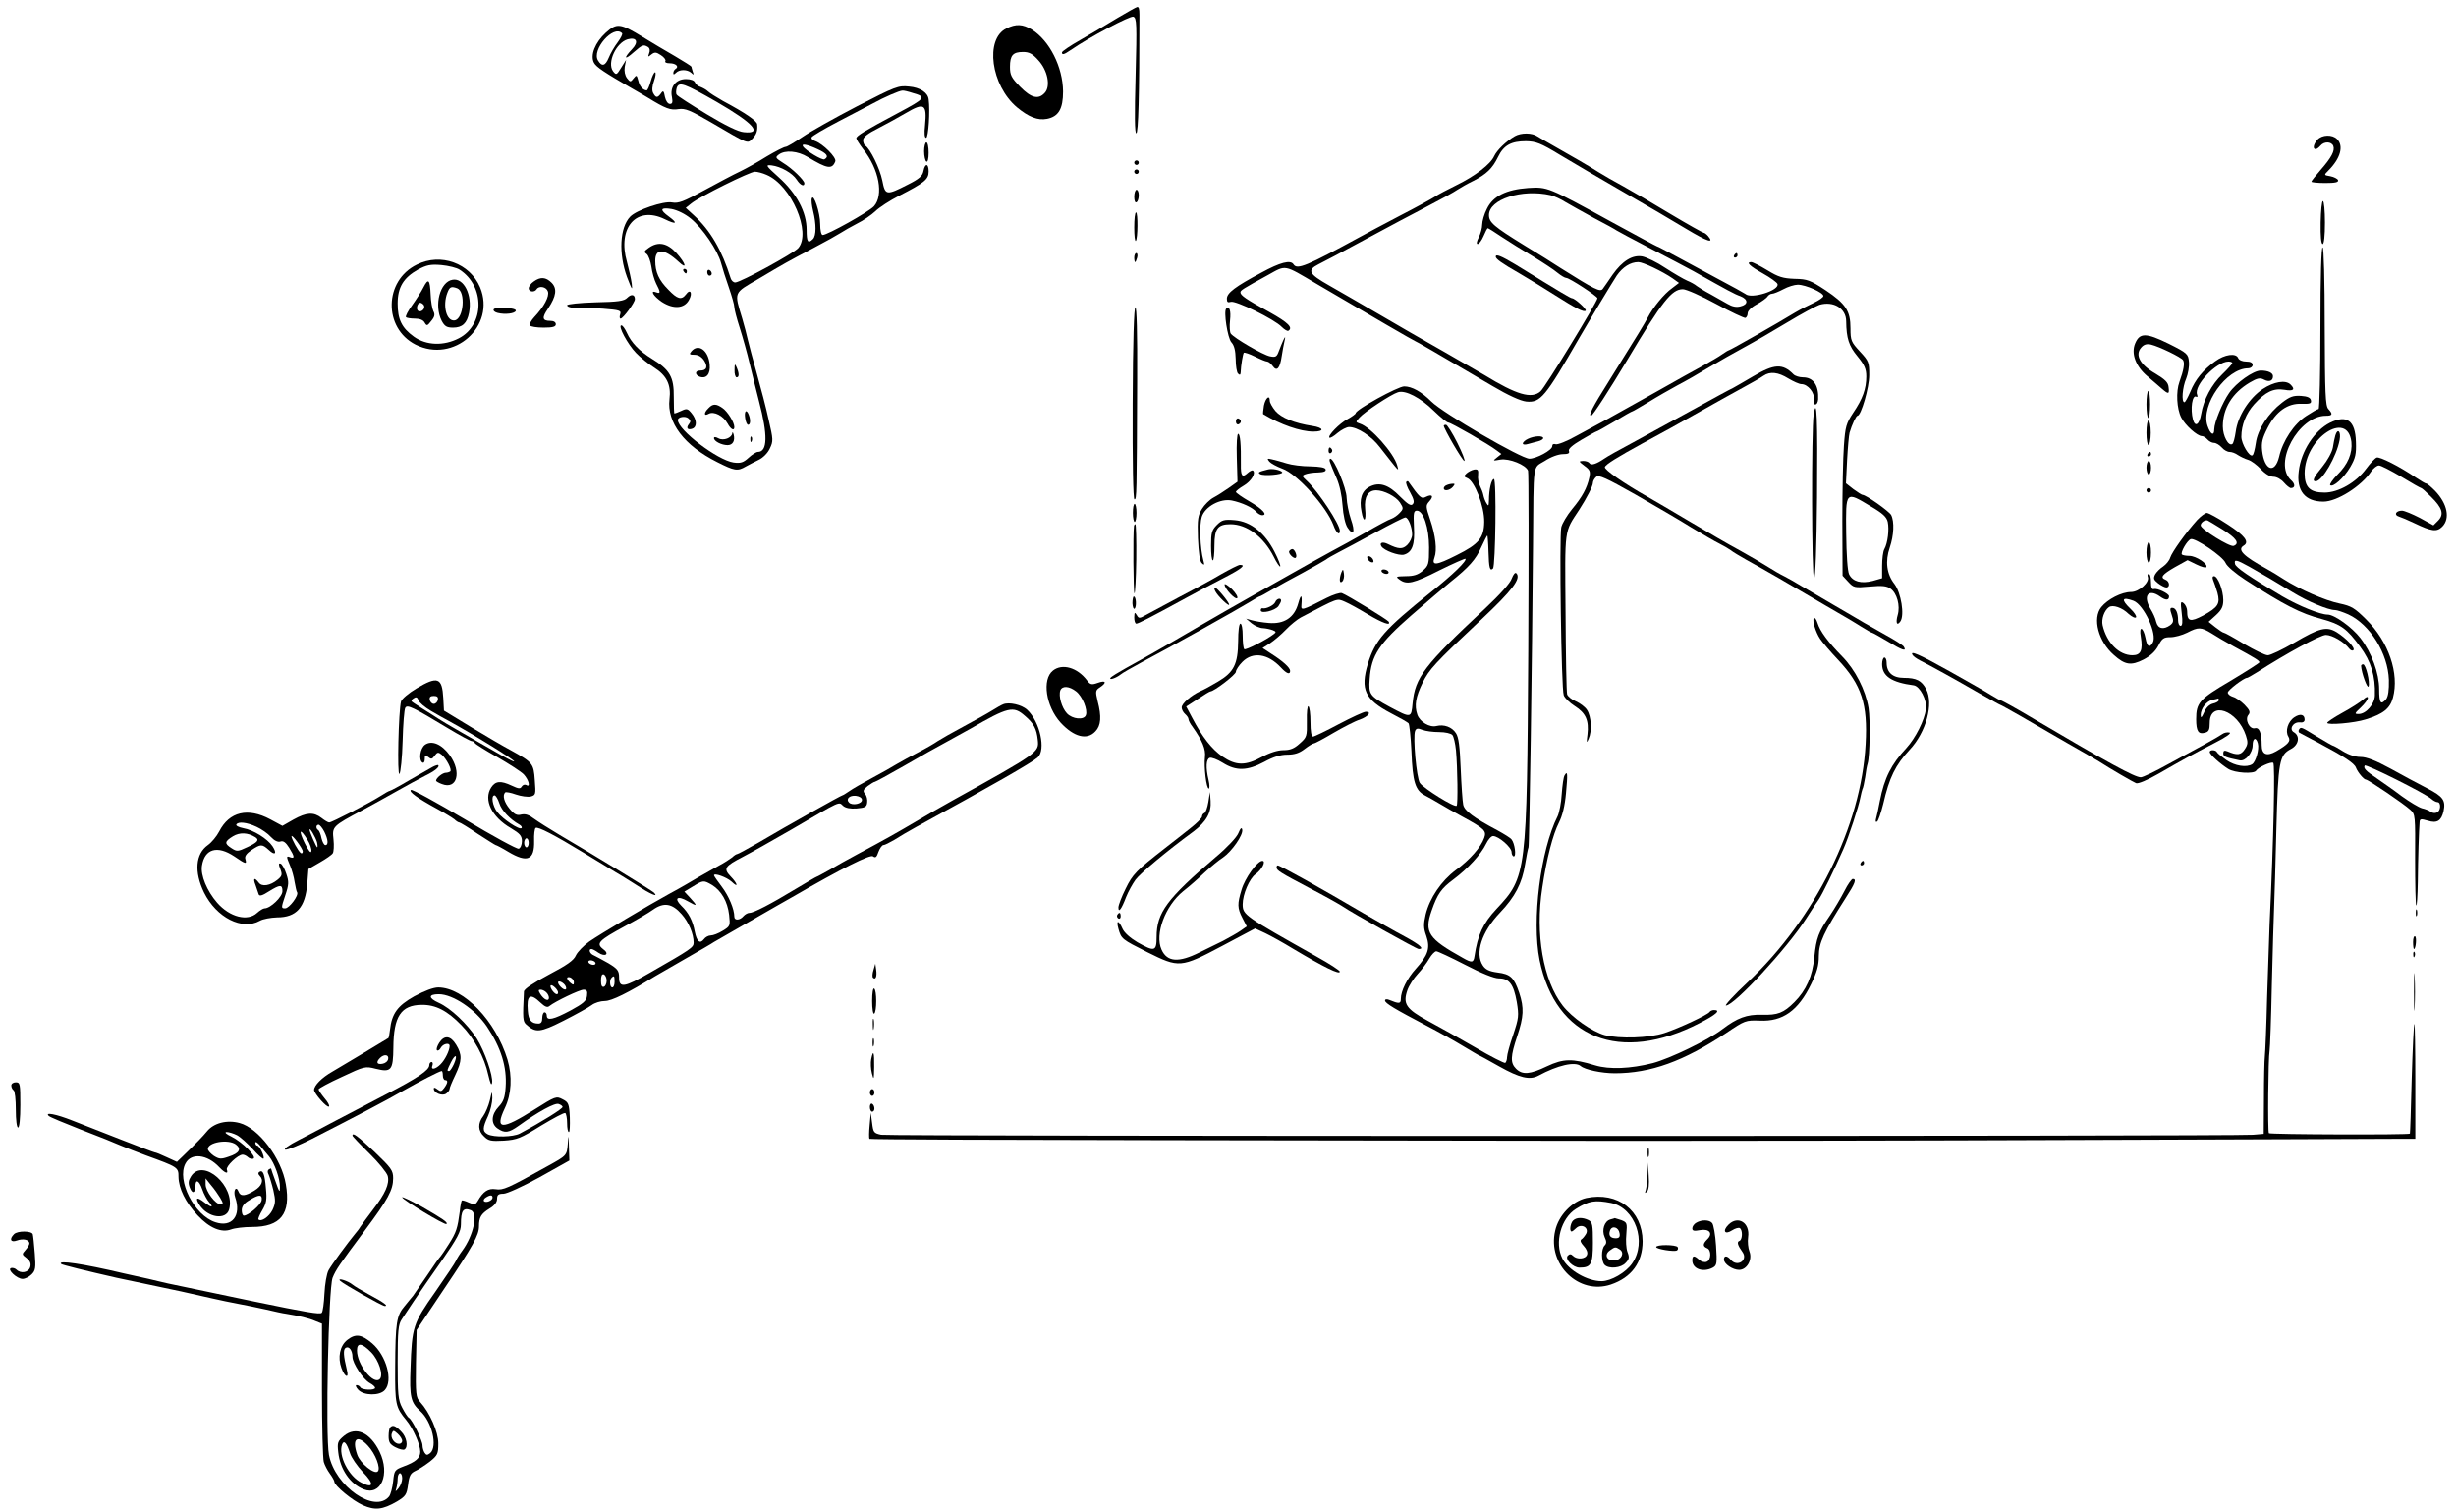 <?xml version="1.0" standalone="no"?>
<!DOCTYPE svg PUBLIC "-//W3C//DTD SVG 20010904//EN"
 "http://www.w3.org/TR/2001/REC-SVG-20010904/DTD/svg10.dtd">
<svg version="1.0" xmlns="http://www.w3.org/2000/svg"
 width="1087pt" height="669pt" viewBox="0 0 1087 669"
 preserveAspectRatio="xMidYMid meet">
<g transform="translate(0,669) scale(0.1,-0.1)"
fill="#000000" stroke="none">
<path d="M4945 6610 c-44 -27 -117 -70 -162 -96 -46 -26 -83 -51 -83 -56 0
-12 9 -10 38 10 84 58 264 153 278 148 15 -6 16 -31 10 -261 -5 -176 -4 -255
3 -255 9 0 14 164 14 525 0 27 -3 35 -10 34 -5 -1 -44 -23 -88 -49z"/>
<path d="M2681 6545 c-47 -43 -70 -100 -52 -133 10 -19 48 -44 171 -115 19
-11 49 -28 65 -38 81 -50 103 -58 138 -52 30 4 50 -4 143 -58 169 -99 161 -96
184 -73 18 19 24 35 21 64 -1 15 -52 50 -151 103 -30 17 -60 36 -67 43 -7 7
-22 15 -32 19 -11 3 -22 12 -25 20 -3 9 -19 15 -40 15 -45 0 -72 -35 -62 -80
4 -23 2 -30 -9 -30 -9 0 -18 13 -22 31 -5 28 -8 30 -18 15 -15 -20 -22 -20
-34 2 -6 11 -5 30 4 55 7 20 9 37 4 37 -4 0 -13 -18 -19 -40 -6 -22 -14 -40
-18 -40 -16 1 -31 17 -37 43 -7 26 -8 26 -21 10 -13 -17 -15 -17 -29 1 -9 12
-13 31 -10 50 l6 31 -22 -35 c-20 -33 -22 -33 -36 -15 -27 38 14 126 65 141
40 11 50 -12 19 -44 -39 -41 -33 -50 8 -13 38 33 43 35 63 23 8 -5 10 -16 5
-28 -6 -17 -5 -17 10 -5 14 11 21 11 42 -3 14 -9 23 -21 20 -26 -4 -6 5 -10
19 -10 27 0 43 -15 26 -25 -5 -3 -10 -11 -10 -18 0 -8 3 -8 12 1 16 16 50 15
67 0 11 -11 13 -10 7 5 -3 10 -6 20 -6 22 0 2 -33 23 -72 46 -40 23 -104 61
-143 85 -101 62 -115 63 -164 19z m72 -2 c4 -3 -5 -21 -19 -40 -14 -18 -32
-49 -40 -69 -15 -36 -30 -40 -47 -12 -30 47 68 160 106 121z m419 -304 c164
-95 206 -143 120 -134 -25 2 -82 30 -165 80 -69 42 -129 80 -132 86 -4 5 -3
19 0 30 10 29 32 21 177 -62z"/>
<path d="M4454 6564 c-96 -47 -68 -252 47 -349 52 -43 92 -59 133 -51 51 10
71 44 71 121 -1 109 -60 225 -138 274 -41 25 -71 26 -113 5z m141 -140 c42
-45 56 -116 29 -145 -28 -31 -60 -23 -109 27 -39 40 -45 52 -45 88 0 51 13 66
58 66 27 0 42 -8 67 -36z"/>
<path d="M3794 6220 c-98 -51 -207 -112 -242 -136 -35 -24 -69 -44 -75 -44 -7
0 -44 -19 -83 -42 -38 -24 -92 -54 -119 -67 -28 -13 -99 -51 -158 -83 -93 -51
-114 -59 -143 -54 -37 7 -156 -33 -185 -63 -46 -48 -52 -163 -14 -267 22 -57
25 -62 21 -29 -3 22 -13 65 -21 95 -44 153 42 251 167 190 51 -25 60 -19 19
11 -43 31 -39 42 11 34 26 -5 59 -21 85 -42 53 -43 119 -141 134 -196 6 -23
22 -73 35 -110 13 -38 24 -76 24 -86 0 -10 11 -52 24 -92 13 -41 33 -112 44
-159 11 -47 30 -121 41 -165 40 -152 38 -225 -5 -225 -7 0 -26 -12 -41 -26
-23 -21 -35 -25 -66 -21 -71 10 -247 144 -247 188 0 14 33 19 46 8 11 -9 12
-15 3 -26 -14 -17 -6 -28 16 -20 21 9 19 40 -4 68 -17 21 -22 22 -45 11 -15
-7 -29 -12 -31 -12 -2 0 -3 33 -3 73 1 88 -17 120 -95 168 -57 35 -93 72 -113
117 -8 17 -18 32 -24 32 -17 0 28 -84 65 -122 19 -20 55 -49 79 -64 57 -36 77
-77 69 -141 -12 -103 65 -205 211 -278 77 -39 90 -41 126 -20 14 8 40 21 58
30 19 9 40 30 49 50 16 33 15 40 -5 127 -11 51 -35 143 -52 203 -17 61 -35
128 -40 150 -5 22 -16 65 -25 95 -36 120 -40 111 72 176 116 69 125 74 246
138 50 26 103 56 117 65 14 9 47 28 74 42 27 13 63 38 80 54 17 17 65 48 106
69 111 57 130 72 130 107 0 37 -16 38 -23 2 -4 -22 -19 -35 -69 -60 -96 -49
-100 -48 -113 18 -11 54 -54 141 -75 154 -6 3 -10 15 -10 25 0 13 20 29 68 53
37 19 91 49 120 66 83 49 95 41 86 -54 -4 -36 -2 -55 5 -55 10 0 18 121 11
170 -3 30 -38 53 -87 57 -47 5 -60 0 -229 -87z m247 58 c60 -17 56 -23 -66
-88 -146 -78 -185 -101 -185 -112 0 -5 14 -27 30 -48 71 -89 92 -204 48 -253
-23 -25 -206 -127 -227 -127 -6 0 -11 20 -11 49 0 49 -29 137 -37 113 -3 -7 0
-33 6 -57 14 -57 14 -108 -1 -123 -22 -22 -28 -13 -28 41 0 78 -44 161 -123
232 -59 53 -60 56 -32 53 41 -5 92 -34 111 -63 16 -25 34 -33 34 -16 0 13 -54
66 -94 90 -34 22 -36 24 -19 37 28 21 84 16 128 -11 86 -52 108 -56 122 -19 6
17 -55 78 -90 90 -10 3 -17 10 -15 16 2 6 55 37 118 70 63 33 133 70 155 81
47 26 116 56 129 56 5 1 26 -4 47 -11z m-423 -248 c42 -19 52 -33 31 -45 -9
-6 -83 38 -95 57 -9 14 19 9 64 -12z m-225 -114 c109 -46 199 -255 140 -324
-20 -23 -256 -152 -279 -152 -8 0 -17 8 -20 18 -39 125 -90 213 -164 280 l-35
32 25 20 c37 30 259 140 281 140 11 0 34 -6 52 -14z"/>
<path d="M6704 6087 c-38 -22 -79 -62 -91 -88 -16 -36 -84 -88 -168 -129 -38
-19 -81 -41 -95 -51 -14 -9 -83 -47 -155 -84 -71 -37 -149 -79 -173 -92 -240
-131 -281 -148 -297 -123 -13 21 -59 9 -143 -37 -114 -61 -152 -89 -152 -115
0 -15 4 -18 17 -14 20 8 194 -77 226 -111 12 -12 25 -19 29 -17 22 14 0 36
-84 83 -104 57 -128 74 -128 87 0 9 9 15 124 78 79 44 67 46 211 -39 241 -142
436 -255 439 -255 3 0 86 -48 341 -198 71 -42 124 -66 150 -69 63 -6 83 18
235 282 44 76 145 244 166 276 26 37 60 59 95 59 21 0 107 -41 152 -72 l28
-20 -30 -23 c-36 -25 -86 -87 -108 -130 -14 -27 -42 -73 -173 -283 -73 -116
-91 -152 -78 -152 7 0 80 113 162 250 153 257 195 310 244 310 15 0 81 -29
147 -65 66 -36 124 -63 130 -62 5 2 10 11 10 21 0 10 17 27 40 39 22 12 44 28
48 35 4 6 13 12 20 12 7 0 29 9 50 20 20 11 49 20 64 20 35 0 113 -35 113 -50
0 -6 -19 -19 -42 -30 -24 -11 -61 -30 -83 -43 -75 -46 -288 -167 -293 -167 -2
0 -16 -8 -30 -18 -15 -11 -52 -32 -82 -49 -30 -16 -127 -70 -215 -120 -88 -49
-185 -103 -215 -120 -30 -16 -90 -49 -133 -72 -42 -24 -84 -40 -92 -37 -9 3
-15 0 -15 -9 0 -17 -70 -55 -101 -55 -36 0 -382 201 -434 253 -43 43 -86 67
-120 67 -28 0 -215 -103 -215 -119 0 -3 -16 -15 -36 -26 -36 -19 -89 -74 -80
-82 3 -3 19 6 36 21 17 14 40 26 51 26 37 0 99 -40 136 -89 91 -116 84 -109
77 -81 -15 55 -117 170 -165 185 -20 7 -20 7 -2 27 22 25 140 103 170 112 33
11 100 -24 160 -83 29 -28 57 -51 63 -51 11 0 179 -96 215 -124 l20 -15 -20
-16 c-19 -15 -18 -15 16 -9 39 6 112 -23 122 -49 3 -8 3 -365 1 -793 -6 -993
-7 -1004 -141 -1147 -59 -63 -83 -115 -97 -209 -4 -29 -12 -30 -52 -7 -153 85
-171 113 -138 208 26 75 43 99 97 139 64 48 122 111 144 157 9 19 23 35 31 35
25 0 82 -50 82 -71 0 -10 5 -19 10 -19 12 0 4 58 -10 75 -5 7 -33 24 -62 40
-106 56 -147 87 -152 114 -3 14 -8 86 -11 159 -4 99 -9 139 -21 157 -18 28
-53 40 -86 32 -30 -8 -74 18 -85 50 -14 41 -7 79 23 141 30 60 50 83 261 281
136 128 177 181 154 204 -5 5 -13 -5 -20 -23 -6 -20 -53 -72 -118 -133 -270
-252 -310 -305 -321 -420 -6 -66 -6 -66 -102 -15 -88 48 -93 54 -88 123 7 105
42 157 185 282 68 59 145 125 171 146 84 67 114 101 138 155 13 28 25 52 27
52 1 0 4 -32 5 -72 2 -72 6 -87 20 -74 11 12 16 396 4 396 -11 0 -22 -46 -22
-94 -1 -26 -2 -28 -11 -13 -6 9 -12 26 -14 37 -2 10 -9 28 -15 40 -6 12 -10
33 -8 48 2 22 -1 26 -17 24 -11 -2 -26 -10 -34 -17 -13 -12 -12 -15 3 -21 32
-12 76 -124 75 -194 -1 -70 -23 -98 -122 -147 -91 -46 -112 -48 -98 -10 12 32
5 96 -19 167 -20 59 -20 63 -4 81 21 23 13 34 -15 20 -20 -11 -28 -3 -78 68
-2 2 -6 2 -9 -2 -3 -3 4 -24 17 -46 17 -31 20 -44 11 -53 -8 -8 -22 1 -55 34
-51 53 -92 66 -135 44 -35 -18 -47 -55 -36 -110 9 -53 22 -44 16 12 -5 53 13
82 49 82 34 0 87 -27 105 -54 16 -25 16 -28 -1 -46 -10 -11 -26 -22 -37 -26
-11 -3 -61 -30 -111 -59 -51 -29 -119 -67 -152 -84 -33 -18 -107 -59 -165 -92
-58 -33 -148 -84 -200 -113 -52 -29 -151 -86 -220 -126 -155 -91 -247 -143
-327 -187 -34 -19 -65 -38 -68 -43 -8 -12 25 -1 45 15 8 7 51 31 95 55 116 61
434 239 477 266 21 13 40 24 42 24 3 0 27 13 54 29 27 16 89 50 138 76 49 27
95 53 102 58 7 6 32 20 55 32 23 12 97 51 164 88 67 37 127 67 133 67 13 0 30
-43 30 -76 0 -13 -9 -33 -21 -45 -21 -21 -39 -20 -86 3 -24 12 -39 6 -29 -10
12 -19 76 -42 99 -37 37 10 50 44 45 124 -3 61 -1 71 13 71 29 0 54 -76 54
-163 0 -74 -2 -80 -28 -103 -21 -18 -40 -24 -75 -24 -44 -1 -46 -2 -28 -15 32
-24 61 -18 177 41 61 30 113 53 115 51 8 -8 -54 -69 -152 -147 -208 -167 -247
-212 -280 -318 -34 -113 -13 -158 101 -218 39 -20 74 -40 79 -45 4 -4 10 -61
13 -125 5 -134 17 -172 59 -194 16 -8 47 -26 69 -39 22 -13 65 -38 95 -54 101
-55 110 -64 99 -95 -14 -41 -64 -98 -126 -143 -64 -48 -115 -123 -133 -196
-10 -44 -10 -60 3 -96 18 -53 8 -84 -47 -145 -38 -42 -66 -98 -66 -133 0 -22
-8 -22 -52 -4 -10 4 -18 3 -18 -3 0 -12 44 -38 183 -111 54 -28 127 -69 163
-91 37 -22 67 -40 68 -40 2 0 43 -22 92 -50 89 -50 134 -61 172 -41 87 47 163
64 188 43 18 -16 92 -32 151 -32 158 0 305 53 493 178 83 56 86 57 148 55 102
-5 171 44 228 162 26 53 34 82 34 124 0 58 22 105 117 254 44 68 51 87 33 87
-5 0 -22 -24 -36 -52 -15 -29 -44 -79 -65 -110 -51 -74 -60 -99 -69 -184 -8
-84 -36 -147 -88 -199 -48 -48 -74 -58 -144 -56 -67 2 -109 -14 -175 -64 -62
-48 -232 -130 -308 -150 -98 -25 -192 -29 -255 -10 -101 31 -141 30 -213 -4
-75 -36 -109 -39 -137 -11 -26 26 -25 54 5 144 29 87 31 125 9 192 -23 68 -39
83 -96 90 -37 5 -53 13 -65 31 -36 54 -5 149 75 233 67 70 99 131 112 215 6
37 13 71 15 75 4 6 16 829 20 1335 3 379 -3 341 52 375 27 18 61 30 80 30 24
0 31 4 27 14 -4 9 15 26 56 50 34 20 63 36 65 36 3 0 39 20 81 45 41 25 77 45
80 45 2 0 34 19 71 41 37 23 95 56 128 74 33 17 96 53 140 80 44 26 114 66
155 88 41 22 127 72 190 110 63 38 128 73 143 78 62 18 118 -16 118 -73 1 -76
12 -109 50 -155 31 -38 39 -56 39 -89 0 -55 -16 -99 -58 -161 -31 -47 -35 -61
-41 -145 -4 -51 -7 -202 -7 -335 l1 -241 25 -27 c24 -26 28 -27 95 -21 55 5
75 3 92 -9 29 -20 44 -76 32 -117 -10 -35 -3 -50 12 -28 19 28 3 126 -26 165
-35 44 -42 101 -21 162 18 53 21 115 6 144 -10 17 -111 89 -127 89 -3 0 -21
11 -40 25 l-33 26 5 102 c3 56 8 111 11 122 10 35 29 75 35 75 16 0 52 125 52
180 0 56 -2 62 -41 104 -39 42 -42 49 -42 103 0 77 -21 109 -111 169 -67 44
-80 49 -136 50 -52 2 -72 8 -121 38 -33 20 -65 36 -71 36 -25 0 -8 -17 51 -50
34 -19 63 -40 65 -47 10 -28 -117 -68 -142 -44 -6 4 -59 34 -120 66 -60 32
-145 78 -189 102 -43 23 -80 43 -83 43 -2 0 -93 49 -201 108 -282 155 -283
155 -368 150 -98 -7 -156 -36 -183 -92 -12 -23 -21 -55 -21 -70 0 -15 -7 -40
-15 -56 -10 -19 -11 -30 -5 -30 6 0 18 16 26 35 8 19 16 35 19 35 2 0 30 -17
62 -39 32 -21 94 -60 138 -86 44 -27 93 -59 108 -72 16 -13 33 -23 39 -23 14
0 138 -81 138 -90 0 -15 -232 -396 -252 -412 -39 -35 -106 -15 -248 72 -8 5
-87 50 -175 101 -88 50 -221 126 -295 170 -74 43 -172 100 -218 126 -90 51
-98 67 -47 93 17 8 109 57 205 109 96 52 222 119 280 149 58 30 116 62 130 72
14 9 45 27 70 39 59 30 85 55 110 106 25 52 58 70 124 70 44 -1 64 -8 151 -61
55 -33 181 -107 280 -164 99 -57 224 -130 278 -163 93 -56 126 -67 97 -32 -7
8 -16 15 -20 15 -4 0 -70 37 -147 83 -76 46 -170 101 -208 122 -39 21 -88 49
-110 63 -39 25 -113 68 -205 120 -25 14 -54 31 -65 38 -24 17 -73 17 -101 1z
m159 -261 c16 -4 45 -17 65 -30 20 -12 78 -44 127 -71 50 -26 95 -51 100 -55
6 -4 73 -40 150 -80 77 -40 163 -85 190 -100 151 -85 182 -102 208 -111 35
-14 35 -37 0 -45 -18 -5 -37 -1 -57 11 -17 10 -51 29 -76 43 -25 13 -52 30
-60 36 -8 7 -28 18 -43 24 -16 7 -59 32 -96 56 -37 25 -83 47 -102 51 -44 8
-89 -20 -132 -81 -17 -26 -37 -53 -43 -62 -11 -16 -35 -4 -189 93 -27 18 -99
63 -160 100 -133 82 -155 101 -155 133 0 70 146 117 273 88z m1417 -1377 c53
-31 70 -47 75 -69 7 -33 0 -93 -15 -120 -6 -10 -10 -44 -10 -74 l0 -55 -42
-12 c-51 -13 -88 -3 -104 29 -7 14 -12 86 -13 183 -2 188 -4 186 109 118z
m-1911 -999 c28 0 53 -6 59 -13 6 -7 13 -38 16 -68 7 -78 9 -239 3 -245 -9 -9
-147 77 -163 101 -15 23 -31 203 -21 230 5 12 12 13 32 5 15 -6 48 -10 74 -10z
m116 -1030 c73 -38 128 -60 149 -60 46 0 65 -26 79 -104 10 -61 9 -71 -16
-146 -15 -43 -27 -88 -27 -99 0 -11 -4 -22 -8 -25 -4 -2 -64 28 -132 68 -69
40 -163 93 -210 118 -97 53 -112 75 -91 136 7 20 28 53 46 72 18 19 41 50 51
68 10 17 24 32 31 32 6 0 64 -27 128 -60z"/>
<path d="M10257 6072 c-18 -20 -22 -42 -8 -42 5 0 14 7 21 15 16 20 49 19 57
-1 8 -21 -8 -51 -56 -106 -22 -25 -41 -49 -41 -52 0 -3 27 -6 61 -6 44 0 60 3
57 13 -3 6 -18 14 -34 17 -29 5 -29 5 -9 25 54 54 69 109 39 139 -21 22 -67
20 -87 -2z"/>
<path d="M4090 6021 c0 -22 5 -43 10 -46 6 -4 10 12 10 39 0 25 -4 46 -10 46
-5 0 -10 -18 -10 -39z"/>
<path d="M5020 5970 c0 -5 5 -10 10 -10 6 0 10 5 10 10 0 6 -4 10 -10 10 -5 0
-10 -4 -10 -10z"/>
<path d="M5020 5930 c0 -5 5 -10 10 -10 6 0 10 5 10 10 0 6 -4 10 -10 10 -5 0
-10 -4 -10 -10z"/>
<path d="M5020 5819 c0 -17 4 -28 10 -24 6 3 10 17 10 31 0 13 -4 24 -10 24
-5 0 -10 -14 -10 -31z"/>
<path d="M10271 5705 c-1 -60 2 -95 9 -95 6 0 10 36 10 95 0 52 -4 95 -9 95
-5 0 -9 -43 -10 -95z"/>
<path d="M5020 5683 c0 -36 3 -63 7 -59 9 9 10 126 1 126 -5 0 -8 -30 -8 -67z"/>
<path d="M2871 5593 c-20 -14 -22 -18 -9 -27 8 -6 17 -31 21 -56 3 -25 13 -59
21 -75 20 -38 20 -46 1 -39 -30 12 -14 -16 24 -42 51 -33 99 -30 120 8 18 31
6 52 -13 25 -20 -26 -38 -21 -78 21 -42 42 -58 78 -58 128 0 56 39 55 103 -4
40 -38 33 -9 -9 38 -41 45 -81 53 -123 23z"/>
<path d="M10270 5241 c0 -199 -4 -361 -8 -361 -5 0 -29 -14 -55 -31 -54 -35
-104 -110 -120 -181 -19 -77 -65 -60 -75 27 -4 36 1 56 24 101 37 73 89 110
151 107 36 -1 44 1 41 15 -2 12 -15 18 -44 20 -34 2 -49 -3 -84 -30 -61 -47
-108 -119 -116 -179 -4 -27 -10 -52 -15 -54 -13 -9 -49 51 -49 82 0 52 21 104
57 144 50 55 85 72 134 64 39 -7 49 1 27 23 -22 22 -74 13 -124 -20 -59 -40
-110 -119 -119 -189 -4 -27 -10 -51 -15 -54 -17 -11 -42 35 -42 78 0 80 42
148 119 194 34 20 46 22 63 13 23 -12 40 -6 40 15 0 15 -22 25 -54 25 -33 0
-109 -54 -140 -99 -30 -43 -66 -131 -66 -161 0 -32 -17 -23 -30 16 -31 92 84
254 180 254 11 0 20 7 20 15 0 10 -10 15 -29 15 -16 0 -31 6 -35 15 -9 24 -60
17 -102 -14 -53 -38 -88 -80 -110 -135 -11 -25 -22 -46 -26 -46 -14 0 -9 66 8
105 8 20 14 53 12 73 -3 35 -6 39 -90 81 -100 49 -128 49 -148 1 -19 -45 3
-102 54 -145 23 -19 51 -44 64 -55 30 -26 34 -25 30 7 -2 21 -16 34 -59 60
-68 39 -91 83 -62 115 12 14 25 17 43 13 37 -9 134 -56 142 -69 8 -12 3 -44
-16 -96 -16 -43 -12 -119 8 -158 17 -34 71 -82 91 -82 7 0 18 -7 25 -15 7 -8
20 -15 29 -15 9 0 24 -9 34 -20 9 -11 25 -20 35 -20 10 0 26 -6 37 -14 11 -7
31 -17 45 -21 14 -4 39 -23 56 -41 19 -21 41 -34 56 -34 14 0 34 -11 46 -25
12 -14 26 -25 31 -25 20 0 20 18 1 35 -81 74 33 285 154 285 30 0 32 7 11 30
-13 14 -15 69 -16 363 0 209 -4 349 -9 352 -6 4 -10 -127 -10 -354z m-390
-158 c0 -3 -20 -26 -44 -49 -48 -46 -83 -112 -94 -177 -8 -46 -26 -59 -36 -25
-13 49 -3 114 15 102 5 -3 6 2 3 10 -15 40 84 145 139 146 9 0 17 -3 17 -7z"/>
<path d="M5020 5550 c0 -11 2 -20 4 -20 2 0 6 9 9 20 3 11 1 20 -4 20 -5 0 -9
-9 -9 -20z"/>
<path d="M7675 5560 c-3 -5 -1 -10 4 -10 6 0 11 5 11 10 0 6 -2 10 -4 10 -3 0
-8 -4 -11 -10z"/>
<path d="M6620 5554 c0 -10 28 -30 105 -74 39 -23 108 -65 155 -95 96 -61 130
-78 138 -70 6 6 -47 54 -60 55 -7 0 -52 27 -250 149 -65 39 -88 48 -88 35z"/>
<path d="M1845 5519 c-146 -71 -149 -281 -6 -354 169 -85 357 81 286 253 -45
107 -174 154 -280 101z m190 -23 c112 -73 110 -244 -4 -303 -67 -35 -145 -32
-199 7 -54 39 -72 76 -72 147 0 72 26 114 90 150 38 20 55 24 103 20 32 -3 69
-12 82 -21z"/>
<path d="M2003 5452 c-56 -9 -83 -113 -48 -182 13 -24 22 -30 50 -30 41 0 62
19 71 66 15 79 -23 155 -73 146z m21 -38 c38 -15 28 -136 -12 -142 -36 -5 -54
65 -32 122 10 27 17 30 44 20z"/>
<path d="M1874 5418 c-9 -18 -32 -54 -50 -79 -18 -25 -31 -49 -27 -53 3 -3 21
-6 39 -6 21 0 37 -6 43 -17 10 -17 12 -16 30 7 15 18 17 29 9 43 -5 10 -11 43
-12 73 -3 67 -10 75 -32 32z m2 -79 c8 -14 -11 -33 -25 -25 -11 7 -4 36 9 36
5 0 12 -5 16 -11z"/>
<path d="M3025 5490 c3 -5 8 -10 11 -10 2 0 4 5 4 10 0 6 -5 10 -11 10 -5 0
-7 -4 -4 -10z"/>
<path d="M3130 5486 c0 -9 5 -16 10 -16 6 0 10 4 10 9 0 6 -4 13 -10 16 -5 3
-10 -1 -10 -9z"/>
<path d="M2362 5444 c-12 -8 -22 -22 -22 -30 0 -16 26 -19 35 -4 11 17 43 11
50 -10 7 -22 -17 -67 -60 -113 -14 -15 -23 -32 -20 -37 3 -6 31 -10 61 -10 41
0 54 4 54 15 0 9 -9 15 -24 15 -36 0 -39 13 -10 55 36 54 41 88 15 114 -25 25
-49 27 -79 5z"/>
<path d="M2776 5372 c-13 -14 -40 -18 -141 -20 -69 -2 -125 -8 -125 -13 0 -9
29 -14 60 -11 8 1 52 -1 98 -4 75 -6 82 -8 77 -25 -4 -11 -3 -19 2 -19 11 1
63 71 63 86 0 21 -16 24 -34 6z"/>
<path d="M2185 5321 c-3 -6 5 -13 18 -16 32 -8 77 -3 80 10 3 13 -89 19 -98 6z"/>
<path d="M5013 4905 c-1 -257 2 -425 8 -425 10 0 10 18 12 528 1 209 -2 322
-8 322 -6 0 -11 -150 -12 -425z"/>
<path d="M5427 5324 c-12 -12 6 -130 23 -149 13 -14 18 -37 19 -74 0 -30 5
-59 10 -64 8 -8 11 -7 12 4 1 32 10 83 14 88 3 2 25 -5 49 -17 24 -12 48 -22
54 -22 6 0 17 -9 25 -20 18 -26 32 -11 40 45 3 22 9 51 12 65 5 22 4 23 -5 5
-5 -11 -14 -33 -20 -49 -9 -25 -14 -28 -39 -23 -31 6 -160 81 -174 101 -4 6
-6 32 -3 58 5 43 -3 66 -17 52z"/>
<path d="M3060 5135 c-11 -13 -8 -15 14 -15 16 0 31 -9 42 -25 18 -28 12 -45
-17 -45 -23 0 -25 -18 -3 -27 30 -11 49 11 45 53 -5 63 -50 96 -81 59z"/>
<path d="M3251 5053 c-1 -18 4 -33 9 -33 12 0 12 17 0 45 -7 17 -9 15 -9 -12z"/>
<path d="M7760 5025 c-41 -24 -82 -48 -90 -52 -8 -3 -94 -50 -190 -103 -96
-53 -215 -118 -265 -145 -49 -26 -101 -55 -115 -65 -35 -24 -58 -31 -65 -20
-4 6 -16 10 -28 10 -21 -1 -20 -2 6 -22 24 -17 27 -25 21 -52 -10 -46 -31 -85
-76 -139 -22 -27 -44 -63 -48 -81 -9 -43 0 -715 11 -743 4 -12 27 -34 49 -48
49 -31 63 -64 56 -125 -5 -38 -4 -41 5 -20 16 35 12 99 -7 128 -8 13 -31 30
-49 38 -18 7 -36 22 -39 31 -3 10 -6 173 -7 363 -3 380 -7 351 61 455 34 53
60 104 60 118 0 8 7 20 15 27 11 9 43 -5 172 -78 87 -50 199 -115 248 -146 50
-30 106 -63 125 -72 19 -10 42 -23 50 -29 8 -7 40 -26 70 -43 30 -16 96 -54
145 -82 50 -29 142 -83 205 -120 63 -36 134 -78 157 -93 24 -15 45 -27 48 -27
3 0 35 -18 72 -40 62 -38 83 -45 69 -22 -3 6 -39 29 -79 51 -39 22 -83 47 -97
55 -14 8 -74 44 -135 79 -60 35 -126 74 -145 85 -19 12 -51 30 -70 40 -19 9
-53 29 -75 43 -22 14 -78 47 -125 73 -47 25 -146 83 -220 127 -74 44 -159 94
-189 111 -103 58 -192 120 -188 131 4 12 54 43 167 105 109 59 140 76 260 144
63 36 147 82 185 103 39 21 79 44 90 52 29 20 65 16 110 -12 22 -13 48 -25 58
-25 28 0 60 -39 54 -66 -2 -14 1 -24 7 -24 7 0 12 10 13 23 3 61 -21 97 -67
97 -16 0 -35 6 -42 13 -48 49 -85 47 -178 -8z"/>
<path d="M9500 4900 c0 -33 4 -60 8 -60 5 0 8 27 8 60 0 33 -3 60 -8 60 -4 0
-8 -27 -8 -60z"/>
<path d="M5594 4895 c-3 -20 -5 -37 -3 -38 76 -46 164 -77 222 -77 50 0 47 17
-5 25 -79 12 -137 36 -163 66 -14 17 -25 37 -25 45 0 29 -19 13 -26 -21z"/>
<path d="M3136 4884 c-22 -21 -21 -38 1 -25 23 12 64 -9 83 -43 14 -26 30 -35
30 -16 0 21 -30 69 -52 84 -28 20 -43 20 -62 0z"/>
<path d="M8027 4855 c-10 -67 -9 -725 2 -725 6 0 11 137 13 358 3 350 -1 454
-15 367z"/>
<path d="M3298 4840 c2 -16 8 -30 13 -30 10 0 12 21 3 44 -10 27 -21 18 -16
-14z"/>
<path d="M5470 4825 c0 -9 5 -15 11 -13 6 2 11 8 11 13 0 5 -5 11 -11 13 -6 2
-11 -4 -11 -13z"/>
<path d="M10312 4819 c-69 -35 -128 -126 -138 -215 -11 -86 28 -134 109 -134
61 0 169 69 212 134 10 14 25 26 34 26 9 0 53 -23 99 -50 46 -28 85 -50 88
-50 3 0 22 -17 43 -38 51 -50 59 -78 32 -106 l-21 -21 -60 33 c-33 17 -69 32
-79 32 -27 0 -37 -19 -14 -26 10 -3 41 -16 68 -29 77 -37 100 -40 124 -16 36
36 23 102 -32 159 -17 17 -34 32 -39 32 -4 0 -24 12 -45 26 -73 50 -161 94
-174 89 -8 -3 -29 -26 -47 -50 -44 -60 -122 -105 -184 -105 -64 0 -88 23 -88
85 0 155 190 283 207 139 5 -50 -15 -99 -63 -146 -20 -21 -34 -41 -31 -45 12
-12 61 32 89 80 23 40 27 57 25 112 -3 94 -40 121 -115 84z"/>
<path d="M9500 4775 c0 -30 4 -55 9 -55 5 0 10 25 10 55 0 30 -5 55 -10 55 -5
0 -9 -25 -9 -55z"/>
<path d="M6390 4806 c0 -13 83 -156 91 -156 5 0 -9 36 -31 80 -22 44 -45 80
-50 80 -6 0 -10 -2 -10 -4z"/>
<path d="M3241 4773 c-2 -21 -39 -35 -61 -23 -13 7 -20 7 -20 1 0 -14 34 -31
60 -31 23 0 34 19 27 47 -3 10 -5 13 -6 6z"/>
<path d="M10336 4763 c-3 -10 -8 -34 -11 -54 -4 -21 -24 -57 -46 -84 -39 -47
-47 -65 -30 -65 29 0 93 111 106 183 7 38 -9 54 -19 20z"/>
<path d="M5474 4664 l3 -106 -38 -27 c-20 -14 -51 -34 -68 -43 -17 -9 -40 -32
-51 -50 -18 -29 -21 -45 -18 -130 3 -65 8 -102 17 -110 11 -11 13 -9 7 12 -15
56 -18 158 -7 193 15 46 83 82 133 72 44 -9 92 -31 108 -50 7 -8 19 -15 26
-15 27 0 1 28 -56 61 -33 19 -60 38 -60 42 0 4 16 17 35 28 32 19 54 54 41 66
-3 4 -15 -2 -26 -12 -22 -20 -29 -11 -28 40 1 87 -3 135 -12 135 -5 0 -8 -43
-6 -106z"/>
<path d="M3321 4744 c0 -11 3 -14 6 -6 3 7 2 16 -1 19 -3 4 -6 -2 -5 -13z"/>
<path d="M6763 4748 c-13 -6 -23 -15 -23 -21 0 -5 10 -6 23 -2 12 3 32 9 45
12 12 3 22 9 22 14 0 12 -40 10 -67 -3z"/>
<path d="M5880 4694 c0 -8 5 -12 10 -9 6 4 8 11 5 16 -9 14 -15 11 -15 -7z"/>
<path d="M9505 4680 c-3 -5 -1 -10 4 -10 6 0 11 5 11 10 0 6 -2 10 -4 10 -3 0
-8 -4 -11 -10z"/>
<path d="M5618 4647 c7 -8 33 -22 57 -31 65 -22 196 -168 227 -251 12 -34 28
-47 28 -24 0 29 -95 173 -144 219 -24 22 -25 25 -9 31 10 4 35 8 56 8 26 1 37
5 34 14 -2 8 -26 12 -68 13 -35 0 -82 6 -104 13 -22 7 -51 15 -65 18 -22 5
-23 4 -12 -10z"/>
<path d="M5887 4643 c3 -10 16 -40 28 -68 14 -31 24 -78 27 -122 3 -44 12 -83
22 -98 27 -41 35 -20 15 37 -10 29 -18 72 -19 95 0 41 -55 173 -72 173 -4 0
-5 -8 -1 -17z"/>
<path d="M9500 4620 c0 -16 5 -30 10 -30 6 0 10 14 10 30 0 17 -4 30 -10 30
-5 0 -10 -13 -10 -30z"/>
<path d="M5610 4612 c-40 -10 -44 -13 -33 -20 15 -10 104 -2 98 8 -6 10 -46
18 -65 12z"/>
<path d="M6403 4543 c-7 -2 -13 -9 -13 -14 0 -14 26 -10 40 6 10 12 10 15 -1
14 -8 0 -20 -3 -26 -6z"/>
<path d="M9500 4520 c0 -5 5 -10 10 -10 6 0 10 5 10 10 0 6 -4 10 -10 10 -5 0
-10 -4 -10 -10z"/>
<path d="M5014 4420 c0 -22 4 -40 8 -40 4 0 8 18 8 40 0 22 -4 40 -8 40 -5 0
-8 -18 -8 -40z"/>
<path d="M9724 4388 c-48 -53 -111 -141 -119 -166 -3 -12 -18 -30 -31 -39 -14
-9 -30 -25 -36 -36 -8 -17 -6 -23 13 -38 13 -10 30 -19 37 -19 17 0 15 27 -3
34 -26 10 -16 23 41 56 l56 31 39 -19 c22 -11 42 -16 44 -12 9 14 -46 50 -75
50 -15 0 -30 3 -33 6 -8 8 23 62 39 68 19 7 142 -76 154 -105 6 -15 44 -47 87
-75 173 -112 245 -149 340 -174 84 -23 110 -42 168 -121 49 -66 69 -131 66
-217 -1 -38 -39 -82 -72 -82 -19 0 -19 2 10 29 17 16 31 35 31 42 0 8 -8 5
-22 -8 -13 -11 -53 -37 -90 -57 -38 -21 -68 -41 -68 -45 0 -11 120 -1 170 15
78 24 108 48 121 96 29 107 -19 248 -118 346 -51 51 -66 60 -118 71 -64 13
-178 63 -248 108 -23 15 -57 36 -76 46 -102 56 -130 84 -101 102 27 16 6 44
-69 93 -44 29 -86 52 -94 52 -7 0 -27 -15 -43 -32z m114 -42 c60 -38 76 -61
48 -72 -17 -6 -146 74 -146 91 0 12 18 25 30 22 3 -1 34 -20 68 -41z m117
-164 c69 -39 108 -62 190 -112 68 -42 159 -80 190 -80 9 0 35 -9 58 -19 97
-45 176 -173 180 -290 1 -45 -3 -73 -12 -85 -24 -28 -31 -18 -31 44 0 70 -33
161 -83 226 -37 48 -115 104 -145 104 -33 0 -127 38 -201 81 -148 88 -206 128
-209 143 -5 22 5 20 63 -12z"/>
<path d="M5386 4367 c-23 -23 -26 -35 -26 -92 0 -36 3 -65 8 -65 4 0 7 30 7
66 0 75 15 94 71 94 72 0 146 -55 191 -143 13 -27 27 -47 29 -44 3 3 -8 32
-25 65 -43 84 -105 134 -176 140 -47 4 -57 1 -79 -21z"/>
<path d="M5019 4363 c-5 -34 -3 -295 2 -299 3 -2 7 66 8 151 1 85 -1 155 -4
155 -3 0 -5 -3 -6 -7z"/>
<path d="M9500 4245 c0 -25 5 -45 10 -45 6 0 10 20 10 45 0 25 -4 45 -10 45
-5 0 -10 -20 -10 -45z"/>
<path d="M5706 4251 c-6 -10 22 -37 29 -29 8 7 -5 38 -15 38 -5 0 -11 -4 -14
-9z"/>
<path d="M6052 4219 c2 -7 10 -15 17 -17 8 -3 12 1 9 9 -2 7 -10 15 -17 17 -8
3 -12 -1 -9 -9z"/>
<path d="M5405 4149 c-38 -23 -122 -68 -185 -101 -63 -34 -129 -69 -147 -79
-30 -17 -33 -17 -42 -1 -9 14 -10 13 -11 -10 0 -16 4 -28 9 -28 9 0 58 25 221
114 41 23 114 61 162 86 82 42 105 60 76 60 -7 0 -44 -19 -83 -41z"/>
<path d="M5937 4157 c-11 -29 -9 -53 4 -40 6 6 9 21 7 34 -3 21 -4 22 -11 6z"/>
<path d="M6115 4160 c3 -5 13 -10 21 -10 8 0 12 5 9 10 -3 6 -13 10 -21 10 -8
0 -12 -4 -9 -10z"/>
<path d="M9506 4137 c9 -24 -39 -67 -74 -67 -42 0 -104 -32 -132 -67 -40 -50
-13 -152 56 -212 49 -44 76 -48 131 -20 31 16 53 37 66 62 16 32 24 37 53 37
19 0 52 9 74 20 50 26 62 25 108 -3 20 -13 64 -39 97 -57 98 -53 115 -64 115
-71 0 -3 -58 -40 -128 -82 -138 -81 -152 -97 -152 -170 0 -53 10 -68 38 -60
18 4 22 13 22 44 0 99 123 56 160 -56 10 -30 9 -40 -5 -61 -17 -26 -33 -28
-77 -9 -13 5 -18 3 -18 -9 0 -14 9 -18 73 -31 25 -5 57 33 57 67 0 32 15 38
23 8 7 -26 -9 -81 -25 -92 -25 -16 -76 -8 -114 18 -21 15 -40 30 -42 35 -5 11
-32 12 -32 1 0 -11 47 -53 82 -75 29 -18 113 -23 123 -8 9 15 66 41 76 35 9
-5 2 -334 -16 -714 -2 -52 -7 -198 -11 -325 -3 -126 -8 -243 -10 -260 -2 -16
-4 -100 -4 -187 l-1 -156 -47 -4 c-90 -7 -6037 -7 -6072 0 -33 7 -35 11 -40
52 l-6 45 -5 -55 c-3 -30 -3 -57 -1 -60 2 -3 594 -5 1315 -6 722 -1 1641 -2
2042 -3 402 0 1306 1 2010 4 704 2 1324 5 1378 5 l97 0 0 257 c0 141 -2 254
-4 252 -3 -2 -8 -112 -12 -244 -3 -132 -7 -241 -8 -242 -5 -6 -619 -4 -624 2
-6 5 -3 333 3 365 2 10 7 141 10 292 4 150 8 305 10 343 2 39 6 194 10 345 8
301 13 328 64 355 35 18 42 57 14 74 -24 13 -4 47 26 44 13 -2 21 3 21 12 0
23 -19 28 -45 11 -29 -19 -42 -62 -27 -86 12 -20 1 -33 -54 -65 -42 -24 -64
-14 -64 27 0 55 -11 80 -30 75 -24 -6 -46 39 -29 59 10 12 6 21 -17 45 -16 16
-39 32 -51 35 -13 4 -23 12 -23 19 0 11 71 65 85 65 3 0 22 11 43 24 134 86
282 166 306 166 28 0 81 -31 103 -60 6 -8 15 -12 19 -7 9 9 -31 52 -74 79 -45
27 -75 20 -189 -47 -52 -30 -104 -55 -116 -55 -12 0 -59 23 -105 50 -46 28
-86 50 -90 50 -4 0 -20 11 -37 24 l-30 24 33 30 c25 23 32 38 32 66 0 43 -24
106 -41 106 -7 0 -8 -7 -4 -17 4 -10 13 -35 19 -56 13 -49 4 -64 -63 -101 -57
-30 -71 -27 -71 20 0 12 -7 27 -15 34 -14 11 -15 6 -9 -44 5 -39 3 -56 -5 -56
-6 0 -11 11 -11 24 0 34 -10 56 -26 56 -10 0 -11 -6 -2 -32 9 -26 8 -33 -7
-45 -30 -21 -54 -16 -62 15 -3 15 -15 41 -25 57 -35 58 -10 92 42 55 25 -18
40 -18 40 1 0 12 -53 37 -67 32 -9 -3 -13 7 -13 31 0 20 -4 36 -10 36 -5 0 -7
-6 -4 -13z m-63 -106 c46 -18 106 -148 85 -185 -14 -25 -25 -19 -32 19 -10 51
-30 58 -21 7 10 -60 0 -82 -37 -82 -59 0 -114 55 -132 133 -6 27 7 65 28 80
17 12 59 -2 87 -30 15 -13 29 -20 33 -15 3 5 -8 22 -24 37 -44 42 -39 55 13
36z m377 -440 c0 -5 -12 -12 -26 -15 -16 -4 -31 -19 -39 -39 -11 -24 -14 -27
-15 -12 0 29 26 63 53 68 12 2 23 5 25 6 1 0 2 -3 2 -8z"/>
<path d="M5420 4103 c0 -18 47 -69 56 -60 4 4 -6 22 -24 40 -18 17 -32 26 -32
20z"/>
<path d="M5379 4073 c11 -22 61 -69 61 -59 0 11 -54 76 -63 76 -4 0 -3 -8 2
-17z"/>
<path d="M5870 4043 c-109 -56 -112 -56 -110 -31 4 48 -2 51 -14 8 -17 -63
-62 -93 -131 -87 -27 2 -61 8 -75 12 l-25 7 25 -21 c14 -11 36 -21 50 -21 14
-1 33 -5 43 -9 15 -6 16 -9 5 -17 -33 -26 -126 -73 -131 -67 -4 3 -7 30 -7 60
0 29 -4 53 -10 53 -6 0 -10 -33 -10 -77 -1 -103 -19 -138 -90 -180 -30 -18
-65 -37 -78 -42 -41 -19 -82 -55 -82 -72 0 -9 7 -22 15 -29 8 -7 15 -17 15
-22 0 -6 8 -22 19 -36 43 -61 58 -98 54 -132 -5 -45 6 -140 17 -140 4 0 4 17
-1 38 -13 55 -11 92 5 98 8 3 34 -7 58 -22 59 -37 108 -36 183 4 40 22 72 32
102 32 32 0 54 7 77 25 18 14 37 25 41 25 5 0 44 21 88 47 43 25 95 52 115 58
38 14 55 35 27 35 -9 0 -63 -25 -120 -55 -56 -30 -108 -55 -114 -55 -7 0 -11
23 -11 64 0 36 -4 67 -9 70 -5 3 -8 -26 -7 -65 1 -68 0 -72 -32 -100 -24 -22
-42 -29 -72 -29 -25 0 -60 -11 -95 -30 -73 -40 -115 -39 -175 2 -47 33 -89 86
-134 172 l-26 49 51 33 c28 19 53 34 56 34 16 0 113 74 113 87 0 8 13 28 29
44 46 46 113 36 170 -25 26 -28 41 -33 41 -15 0 14 -32 43 -84 76 l-38 25 33
21 c18 12 50 39 71 61 20 21 50 45 65 53 169 89 159 85 195 70 19 -8 64 -33
102 -56 64 -38 104 -53 92 -32 -6 9 -181 116 -207 126 -8 3 -39 -7 -69 -22z"/>
<path d="M5012 4020 c1 -16 5 -27 9 -24 10 6 8 54 -3 54 -3 0 -6 -13 -6 -30z"/>
<path d="M5644 4025 c-6 -14 -41 -31 -56 -27 -5 1 -8 -3 -8 -9 0 -17 62 -2 78
18 6 9 12 20 12 25 0 14 -20 9 -26 -7z"/>
<path d="M8028 3955 c-8 -9 7 -62 28 -93 10 -15 45 -56 80 -93 103 -110 131
-195 121 -372 -19 -362 -223 -772 -523 -1055 -60 -56 -102 -102 -95 -102 37 0
273 256 355 385 21 33 46 71 56 85 16 24 67 128 108 221 24 54 69 192 76 231
3 15 7 31 9 36 3 4 8 28 12 52 3 25 8 52 11 61 10 35 12 192 4 245 -13 80 -59
170 -117 229 -62 63 -98 112 -109 148 -5 16 -12 25 -16 22z"/>
<path d="M8465 3791 c3 -6 18 -16 33 -24 44 -22 160 -86 260 -144 51 -29 94
-53 96 -53 2 0 41 -22 87 -48 46 -27 140 -81 209 -121 69 -39 132 -76 140 -81
46 -30 151 -91 164 -96 9 -4 51 14 98 41 108 62 149 85 250 137 53 27 76 44
65 46 -10 2 -23 -1 -30 -6 -7 -5 -39 -24 -72 -42 -33 -18 -108 -59 -167 -91
-59 -33 -114 -59 -123 -59 -27 0 -144 64 -471 257 -77 46 -144 83 -148 83 -3
0 -23 11 -44 24 -20 13 -103 60 -183 105 -136 76 -178 94 -164 72z"/>
<path d="M8330 3751 c0 -53 41 -81 140 -94 27 -4 59 -64 54 -105 -6 -49 -46
-128 -86 -172 -68 -73 -98 -133 -118 -235 -6 -33 -14 -68 -17 -79 -3 -11 -1
-16 5 -12 5 3 17 38 27 78 27 118 54 172 117 240 73 78 107 203 73 268 -20 38
-43 50 -99 50 -49 0 -76 24 -76 67 0 13 -4 23 -10 23 -5 0 -10 -13 -10 -29z"/>
<path d="M10450 3743 c2 -32 28 -103 33 -91 7 19 -12 98 -24 98 -5 0 -9 -3 -9
-7z"/>
<path d="M4660 3722 c-49 -39 -31 -158 34 -230 59 -64 117 -79 154 -39 25 26
28 65 10 134 -10 43 -10 48 10 61 32 21 27 33 -9 20 -28 -10 -34 -8 -48 11
-43 57 -110 76 -151 43z m103 -92 c28 -22 52 -82 43 -105 -8 -23 -60 -18 -84
8 -23 25 -38 77 -29 102 9 21 39 19 70 -5z"/>
<path d="M1843 3643 c-34 -20 -64 -46 -68 -57 -11 -40 -18 -332 -7 -321 5 6
12 71 14 145 2 74 7 141 12 148 9 14 33 3 187 -90 53 -32 101 -58 107 -58 5 0
12 -4 14 -9 2 -4 46 -32 98 -61 52 -30 105 -64 118 -77 23 -25 31 -60 11 -47
-6 3 -15 1 -20 -7 -6 -11 -14 -10 -44 4 -49 23 -72 21 -91 -8 -35 -54 2 -131
87 -180 40 -24 49 -34 49 -57 0 -16 -6 -31 -14 -34 -7 -3 -115 56 -240 131
-125 74 -232 133 -237 129 -12 -7 28 -36 116 -84 33 -18 67 -39 76 -46 8 -8
18 -14 22 -14 3 0 40 -22 81 -50 42 -27 78 -50 80 -50 3 0 28 -13 56 -30 84
-50 116 -36 114 48 -1 29 2 55 7 58 11 6 81 -30 214 -111 61 -37 123 -75 138
-84 16 -9 58 -35 94 -58 61 -40 101 -57 77 -33 -9 9 -270 169 -419 256 -44 26
-94 58 -112 71 -22 17 -38 22 -56 18 -19 -5 -30 0 -51 25 -25 30 -33 60 -20
73 3 3 25 -1 47 -9 23 -8 53 -12 66 -9 22 6 23 9 18 72 -5 74 -9 79 -107 133
-30 16 -109 62 -175 102 l-120 73 -3 55 c-5 92 -25 99 -119 43z m64 -99 c26
-15 62 -36 78 -44 110 -60 304 -180 290 -180 -6 0 -46 21 -90 47 -44 25 -109
62 -145 83 -36 20 -93 54 -126 76 -34 21 -70 44 -80 51 -16 10 -17 13 -4 22
11 8 17 6 22 -8 3 -10 28 -31 55 -47z m31 49 c-2 -10 -10 -18 -18 -18 -8 0
-16 8 -18 18 -2 12 3 17 18 17 15 0 20 -5 18 -17z m272 -458 c10 -32 47 -71
88 -94 9 -5 14 -12 10 -16 -9 -9 -82 39 -107 71 -21 27 -29 74 -12 74 5 0 15
-16 21 -35z m130 -175 c0 -11 -4 -20 -10 -20 -5 0 -10 9 -10 20 0 11 5 20 10
20 6 0 10 -9 10 -20z"/>
<path d="M4440 3573 c-8 -3 -31 -16 -50 -28 -19 -12 -75 -43 -125 -70 -49 -26
-101 -56 -115 -65 -14 -10 -52 -32 -85 -49 -33 -17 -76 -41 -95 -52 -19 -12
-69 -40 -110 -62 -41 -22 -87 -48 -102 -59 -14 -10 -28 -18 -30 -18 -5 0 -239
-131 -371 -209 -49 -28 -91 -51 -95 -51 -3 0 -13 -6 -21 -14 -9 -7 -36 -25
-61 -38 -69 -39 -119 -67 -143 -82 -12 -7 -47 -27 -77 -43 -88 -48 -301 -175
-352 -210 -25 -18 -52 -46 -59 -61 -9 -22 -39 -43 -121 -86 -69 -37 -108 -63
-109 -74 -6 -120 -5 -132 10 -146 42 -38 61 -36 166 17 55 28 111 59 124 69
13 10 39 18 58 18 30 0 103 36 223 110 8 5 67 39 130 75 63 36 122 70 130 76
8 5 83 48 165 95 83 48 164 94 180 103 223 129 347 191 359 181 11 -8 16 -4
24 20 6 16 16 30 22 30 6 0 27 11 48 23 20 13 64 39 97 57 338 185 511 284
538 308 37 33 10 158 -47 211 -24 22 -80 35 -106 24z m96 -51 c39 -33 52 -58
57 -106 6 -55 6 -56 -378 -269 -49 -27 -121 -69 -160 -92 -74 -44 -143 -83
-261 -146 -39 -21 -95 -52 -123 -69 -29 -16 -54 -30 -56 -30 -2 0 -45 -25 -95
-55 -109 -66 -184 -105 -203 -105 -8 0 -20 -7 -27 -15 -15 -18 -40 -20 -40 -2
0 33 -24 91 -55 132 -19 25 -35 48 -35 51 0 12 56 -8 78 -28 31 -30 28 -10 -5
24 -32 34 -26 44 55 86 31 16 129 71 217 122 222 130 206 122 226 104 11 -10
32 -14 60 -12 37 3 45 7 47 26 2 13 -2 30 -9 38 -11 13 -9 19 11 35 14 10 28
19 32 19 3 0 62 32 130 71 67 39 152 87 188 106 36 20 83 46 105 58 168 97
190 102 241 57z m-721 -372 c0 -18 -43 -26 -57 -12 -16 16 2 33 30 30 16 -2
27 -9 27 -18z m-663 -377 c40 -25 68 -72 75 -132 5 -48 5 -50 -28 -70 -19 -12
-43 -21 -53 -21 -10 0 -24 -7 -31 -17 -17 -22 -31 -10 -40 34 -9 48 -26 82
-60 115 -34 34 -16 46 30 19 42 -24 43 -21 10 15 l-26 28 38 23 c46 28 47 28
85 6z m-135 -129 c31 -35 53 -87 53 -126 0 -21 -12 -29 -192 -132 -116 -67
-138 -70 -138 -22 0 30 -6 38 -47 63 -27 15 -56 31 -65 35 -18 7 -25 28 -10
28 4 0 18 -7 30 -16 31 -21 52 -6 21 16 -32 25 -19 38 95 100 50 27 107 60
126 74 48 34 85 28 127 -20z m-382 -214 c3 -5 -1 -10 -9 -10 -8 0 -18 5 -21
10 -3 6 1 10 9 10 8 0 18 -4 21 -10z m50 -80 c0 -13 -6 -25 -12 -27 -9 -3 -13
6 -13 27 0 21 4 30 12 28 7 -3 13 -15 13 -28z m-145 -7 c0 -13 -3 -13 -15 -3
-8 7 -15 16 -15 21 0 5 7 6 15 3 8 -4 15 -13 15 -21z m180 2 c0 -14 -4 -25
-10 -25 -11 0 -14 33 -3 43 11 11 13 8 13 -18z m-216 -21 c7 -17 -6 -18 -22
-2 -7 7 -12 15 -12 20 0 12 28 -2 34 -18z m-46 -6 c7 -7 12 -16 12 -20 0 -15
-15 -8 -28 12 -13 22 -3 27 16 8z m-40 -20 c16 -16 15 -39 -1 -32 -7 2 -18 13
-25 24 -10 16 -10 20 1 20 7 0 18 -5 25 -12z m180 -15 c-2 -22 -16 -34 -73
-65 -75 -40 -105 -47 -105 -23 0 8 -4 15 -10 15 -5 0 -10 -11 -10 -25 0 -17
-5 -25 -17 -25 -31 0 -44 15 -47 56 -6 70 10 81 56 37 20 -19 31 -23 40 -15
25 20 133 72 151 72 14 0 18 -6 15 -27z"/>
<path d="M10175 3461 c-3 -5 -2 -12 2 -14 5 -3 43 -23 87 -46 111 -59 156 -89
163 -108 8 -21 35 -53 44 -53 10 0 168 -107 197 -134 22 -20 22 -24 21 -219 0
-109 2 -201 5 -204 3 -4 6 43 7 103 1 106 5 232 8 266 1 14 6 15 36 6 41 -13
60 -1 70 42 10 48 -2 65 -72 101 -37 19 -110 58 -162 87 -68 37 -107 52 -134
52 -23 0 -53 10 -77 25 -22 14 -42 25 -45 25 -2 0 -34 18 -70 40 -72 44 -71
44 -80 31z m585 -306 c9 -8 22 -15 28 -15 17 0 15 -40 -3 -46 -8 -4 -21 -2
-28 4 -6 5 -24 12 -38 15 -14 4 -54 28 -90 54 -35 27 -85 61 -109 78 -49 33
-61 45 -54 57 5 8 267 -123 294 -147z"/>
<path d="M1881 3394 c-22 -16 -29 -68 -11 -79 6 -3 10 4 10 16 0 18 2 19 15 9
13 -11 18 -10 29 6 12 16 16 16 31 4 21 -18 46 -66 38 -74 -4 -3 -13 -6 -20
-6 -14 0 -43 -23 -43 -35 0 -3 12 -10 26 -15 67 -26 88 53 35 127 -36 50 -80
68 -110 47z"/>
<path d="M1915 3296 c-11 -6 -57 -32 -102 -58 -45 -27 -85 -48 -88 -48 -3 0
-23 -11 -43 -24 -49 -31 -214 -116 -225 -116 -5 0 -20 9 -34 20 -35 27 -66 25
-124 -7 l-49 -28 -54 29 c-99 53 -181 34 -226 -54 -11 -21 -33 -48 -50 -60
-55 -39 -61 -119 -17 -210 55 -111 169 -169 247 -125 14 8 48 14 76 15 86 0
125 44 134 149 l5 65 50 29 c28 16 54 34 58 41 4 6 6 34 3 61 -6 57 -6 58 129
130 39 21 106 58 150 83 44 25 101 56 127 69 43 21 66 40 57 47 -2 1 -13 -2
-24 -8z m-780 -265 c22 -10 51 -30 64 -45 16 -17 31 -24 43 -20 12 4 23 -4 38
-28 24 -39 25 -49 5 -42 -18 7 -19 5 -1 -37 8 -19 17 -51 20 -73 4 -21 8 -42
11 -45 8 -14 -35 -71 -53 -71 -18 0 -18 2 0 56 17 50 17 61 5 97 -7 22 -19 43
-25 45 -9 3 -10 -3 -1 -25 9 -24 7 -30 -12 -46 -33 -27 -70 -33 -84 -13 -19
25 -26 19 -14 -11 5 -16 12 -34 14 -41 3 -9 16 -6 45 13 50 31 60 31 60 1 0
-25 -53 -76 -79 -76 -6 0 -21 -9 -33 -20 -42 -39 -121 -19 -177 45 -45 52 -74
121 -67 164 12 75 68 91 143 41 51 -35 56 -36 49 -12 -4 12 4 24 27 40 41 27
47 27 76 1 28 -27 39 -17 17 16 -22 33 -84 72 -130 80 -20 4 -33 11 -30 16 8
14 46 10 89 -10z m300 -21 c17 -34 20 -60 5 -60 -6 0 -13 14 -17 30 -3 17 -10
33 -14 36 -12 7 -11 24 1 24 5 0 16 -13 25 -30z m-32 -47 c3 -13 3 -23 1 -23
-4 0 -34 69 -34 78 0 13 27 -34 33 -55z m-273 22 c19 -12 10 -23 -35 -44 -42
-20 -47 -20 -70 -5 -33 21 -31 30 6 53 30 18 65 17 99 -4z m230 -10 c12 -19
20 -43 18 -52 -2 -11 -12 1 -29 35 -29 59 -22 70 11 17z m-20 -53 c0 -7 -4
-11 -9 -7 -10 6 -41 63 -41 74 1 12 50 -54 50 -67z"/>
<path d="M6925 3259 c-5 -6 -10 -44 -13 -83 -2 -39 -11 -83 -18 -98 -76 -150
-115 -462 -80 -637 71 -347 357 -460 708 -279 74 38 96 58 64 58 -8 0 -17 -4
-20 -9 -8 -12 -133 -71 -200 -93 -67 -22 -198 -26 -264 -9 -56 16 -144 77
-186 131 -86 111 -122 317 -90 521 19 129 47 236 74 289 15 30 26 73 31 130 8
86 7 101 -6 79z"/>
<path d="M5348 3140 c-4 -24 -12 -46 -17 -48 -6 -2 -11 -9 -11 -16 0 -6 -23
-29 -51 -51 -28 -22 -78 -62 -112 -88 -127 -99 -144 -116 -175 -180 -18 -36
-32 -73 -32 -83 0 -26 14 -7 34 46 10 25 29 59 42 77 22 29 136 125 256 213
57 43 80 84 76 136 l-3 39 -7 -45z"/>
<path d="M5481 3003 c-7 -18 -50 -64 -99 -105 -218 -186 -263 -247 -263 -355
0 -64 -9 -66 -85 -23 -32 19 -58 42 -66 60 -17 39 -29 39 -18 0 13 -46 15 -47
128 -104 141 -70 147 -70 332 28 l145 77 45 -21 c25 -12 81 -43 125 -70 136
-81 205 -115 205 -100 0 5 -46 35 -102 66 -320 180 -328 185 -328 232 0 44 30
114 57 133 28 20 48 59 30 59 -22 0 -77 -76 -92 -128 -19 -62 -19 -81 4 -125
l19 -37 -27 -19 c-14 -10 -50 -30 -78 -45 -29 -14 -76 -37 -104 -51 -92 -46
-143 -43 -168 12 -31 68 16 194 96 259 27 21 69 58 95 83 26 24 62 54 81 66
39 27 90 100 85 123 -2 12 -8 7 -17 -15z"/>
<path d="M8235 2870 c-3 -5 -1 -10 4 -10 6 0 11 5 11 10 0 6 -2 10 -4 10 -3 0
-8 -4 -11 -10z"/>
<path d="M5650 2851 c0 -13 16 -23 145 -91 66 -34 131 -71 145 -80 45 -31 329
-190 339 -190 27 0 5 19 -61 55 -40 21 -122 68 -183 103 -189 111 -369 212
-380 212 -3 0 -5 -4 -5 -9z"/>
<path d="M10692 2650 c0 -14 2 -19 5 -12 2 6 2 18 0 25 -3 6 -5 1 -5 -13z"/>
<path d="M4945 2641 c-3 -5 -1 -12 5 -16 5 -3 10 1 10 9 0 18 -6 21 -15 7z"/>
<path d="M10680 2521 c0 -17 2 -31 4 -31 8 0 13 51 5 56 -5 3 -9 -9 -9 -25z"/>
<path d="M10681 2464 c0 -11 3 -14 6 -6 3 7 2 16 -1 19 -3 4 -6 -2 -5 -13z"/>
<path d="M10684 2300 c0 -74 1 -105 3 -67 2 37 2 97 0 135 -2 37 -3 6 -3 -68z"/>
<path d="M3866 2397 c-5 -15 -6 -31 -2 -34 11 -11 18 5 14 34 l-4 28 -8 -28z"/>
<path d="M1834 2281 c-75 -42 -100 -77 -108 -149 -2 -18 -5 -34 -7 -36 -11 -7
-207 -125 -247 -148 -48 -27 -82 -62 -82 -82 1 -16 58 -81 66 -73 4 3 -5 20
-20 37 -14 17 -26 35 -26 39 0 4 46 29 103 55 100 47 103 48 150 36 69 -17 77
-7 78 94 1 138 34 188 125 189 62 1 114 -26 176 -90 57 -58 102 -142 119 -220
9 -38 14 -50 17 -35 5 31 -33 140 -68 196 -41 64 -116 135 -168 158 -47 21
-47 38 0 38 62 0 161 -66 213 -143 63 -94 89 -179 83 -267 -3 -48 -10 -66 -31
-88 -33 -35 -35 -75 -5 -96 32 -22 49 -20 94 12 86 62 161 103 177 96 9 -3 17
-9 17 -13 0 -8 -89 -64 -190 -118 -30 -15 -113 -17 -141 -3 -24 13 -24 27 1
81 11 24 19 60 19 79 -1 34 -1 34 -11 -10 -6 -24 -19 -55 -29 -69 -25 -32 -24
-66 4 -91 19 -19 31 -21 87 -18 59 4 74 10 164 66 55 33 103 59 108 56 4 -3 8
-23 8 -45 0 -21 3 -39 8 -39 4 0 5 29 4 65 -3 60 -6 67 -32 80 -28 15 -32 13
-124 -45 -146 -92 -177 -91 -132 5 30 62 34 142 12 216 -52 171 -193 318 -306
319 -22 0 -61 -15 -106 -39z m-116 -278 c-2 -10 -13 -19 -26 -21 -24 -4 -29 7
-10 26 18 18 40 15 36 -5z"/>
<path d="M3860 2260 c0 -34 4 -59 9 -56 12 8 12 104 0 111 -5 4 -9 -19 -9 -55z"/>
<path d="M3863 2155 c0 -22 2 -30 4 -17 2 12 2 30 0 40 -3 9 -5 -1 -4 -23z"/>
<path d="M1944 2075 c-9 -14 -14 -29 -10 -33 4 -4 12 1 17 11 10 18 39 24 39
8 0 -20 -20 -61 -40 -81 -23 -23 -45 -27 -36 -5 3 8 1 15 -4 15 -6 0 -10 -7
-10 -14 0 -22 -50 -56 -195 -131 -71 -37 -170 -89 -220 -115 -49 -26 -123 -65
-164 -86 -43 -22 -68 -40 -58 -42 9 -2 60 19 114 46 198 101 335 173 406 214
74 42 163 88 172 88 3 0 5 -9 5 -20 0 -11 5 -20 10 -20 14 0 12 -13 -4 -35
-12 -16 -16 -17 -30 -6 -10 8 -16 9 -16 3 0 -20 40 -35 56 -21 8 6 14 15 14
20 0 5 11 32 25 61 30 63 31 90 4 134 -25 41 -52 44 -75 9z m65 -94 c-8 -17
-17 -31 -21 -31 -11 0 -10 2 8 39 20 40 31 33 13 -8z"/>
<path d="M3862 2075 c0 -16 2 -22 5 -12 2 9 2 23 0 30 -3 6 -5 -1 -5 -18z"/>
<path d="M3856 2003 c-3 -16 -2 -44 3 -63 8 -32 9 -29 10 28 1 66 -4 79 -13
35z"/>
<path d="M50 1886 c0 -8 5 -18 10 -21 6 -3 10 -42 10 -86 0 -46 4 -79 10 -79
6 0 10 40 10 100 0 93 -1 100 -20 100 -11 0 -20 -6 -20 -14z"/>
<path d="M3850 1855 c0 -8 5 -15 10 -15 6 0 10 7 10 15 0 8 -4 15 -10 15 -5 0
-10 -7 -10 -15z"/>
<path d="M3850 1791 c0 -12 5 -21 10 -21 6 0 10 6 10 14 0 8 -4 18 -10 21 -5
3 -10 -3 -10 -14z"/>
<path d="M216 1751 c5 -5 70 -32 144 -61 74 -28 153 -60 175 -70 22 -9 72 -29
110 -43 143 -52 145 -53 145 -95 1 -52 31 -113 84 -170 53 -57 106 -79 149
-63 16 6 57 11 92 11 127 0 173 58 150 189 -19 115 -121 249 -205 271 -56 15
-114 0 -144 -37 -20 -24 -44 -49 -107 -110 l-26 -25 -46 21 c-25 12 -48 21
-52 21 -3 0 -69 25 -148 56 -78 31 -176 69 -217 85 -73 29 -124 38 -104 20z
m833 -85 c15 -8 46 -36 70 -62 23 -26 44 -44 47 -42 7 7 -17 58 -28 58 -4 0
-8 6 -8 13 1 6 10 1 21 -13 11 -14 29 -35 40 -48 24 -29 49 -98 48 -137 0 -25
-3 -21 -19 25 -11 30 -20 56 -20 58 0 2 -5 0 -10 -3 -6 -4 -7 -13 -1 -23 4 -9
14 -41 21 -70 10 -45 10 -57 -4 -87 -15 -30 -50 -54 -62 -42 -3 2 5 21 17 41
18 31 21 47 16 96 -5 64 -13 84 -29 74 -6 -4 -6 -10 1 -17 20 -20 11 -45 -23
-66 -40 -25 -62 -27 -70 -5 -11 29 -25 5 -15 -25 28 -81 -14 -135 -88 -110
-93 30 -172 186 -132 260 25 48 96 41 150 -17 25 -26 41 -32 33 -10 -5 14 49
66 70 66 6 0 17 -5 23 -11 6 -6 17 -9 24 -7 19 6 -48 74 -97 98 -23 11 -32 19
-21 20 10 0 30 -6 46 -14z m-5 -41 c26 -20 15 -39 -32 -54 -34 -12 -42 -11
-66 4 -14 10 -26 23 -26 30 0 30 90 45 124 20z m114 -247 c-3 -20 -59 -68 -79
-68 -5 0 -9 11 -9 24 0 16 10 31 33 44 43 27 59 27 55 0z"/>
<path d="M846 1485 c-12 -19 -14 -30 -6 -51 11 -29 24 -25 25 6 0 34 16 27 30
-13 7 -21 21 -47 31 -58 22 -25 9 -24 -23 1 -32 25 -41 19 -19 -14 36 -55 116
-67 130 -19 29 103 -114 230 -168 148z m129 -97 c14 -24 14 -28 1 -28 -22 0
-66 58 -66 88 l0 27 24 -30 c14 -16 32 -42 41 -57z"/>
<path d="M1560 1664 c0 -3 34 -39 75 -79 41 -40 77 -85 81 -99 9 -35 -11 -79
-65 -149 -25 -33 -50 -67 -56 -76 -5 -9 -16 -23 -23 -31 -33 -40 -105 -138
-118 -162 -8 -15 -16 -61 -18 -103 -2 -42 -7 -80 -12 -85 -8 -8 -67 2 -299 50
-126 26 -344 72 -382 80 -24 6 -62 14 -85 20 -24 5 -72 16 -108 24 -186 44
-298 60 -279 42 4 -4 104 -29 245 -61 28 -6 188 -40 284 -60 41 -9 103 -23
138 -31 35 -8 87 -19 115 -24 29 -5 84 -17 122 -25 39 -9 79 -18 90 -19 56 -9
103 -20 130 -32 l30 -12 0 -294 c0 -161 4 -304 8 -318 4 -14 16 -37 27 -52 11
-15 20 -31 20 -36 0 -17 81 -84 127 -104 53 -23 86 -20 150 17 38 23 43 30 49
74 5 40 11 51 32 61 14 6 43 25 64 41 35 28 38 35 38 81 0 51 -38 137 -81 184
-18 19 -20 34 -18 170 l3 148 121 181 c130 193 155 239 155 278 0 39 9 55 46
78 22 13 34 28 34 43 0 18 6 23 28 23 15 0 84 31 160 73 l132 74 -2 60 c-1 56
-2 57 -5 14 -4 -52 -5 -52 -88 -98 -179 -100 -198 -108 -231 -103 -33 5 -55
-9 -80 -53 -10 -16 -14 -17 -39 -6 -15 7 -29 11 -31 9 -2 -2 -7 -24 -9 -48
-10 -75 -15 -92 -48 -144 -17 -27 -34 -52 -37 -55 -4 -3 -31 -41 -60 -85 -30
-44 -58 -84 -62 -90 -5 -5 -21 -26 -37 -45 -36 -42 -41 -73 -42 -271 -1 -165
2 -177 49 -234 30 -36 62 -108 62 -140 0 -28 -20 -45 -74 -65 -39 -15 -41 -17
-46 -66 -3 -28 -11 -58 -18 -67 -64 -77 -239 45 -266 184 -16 86 -2 736 16
784 15 37 30 58 143 210 103 138 125 179 125 231 0 34 -8 45 -82 116 -77 72
-98 88 -98 72z m620 -274 c0 -13 -28 -25 -38 -16 -3 4 0 11 8 16 20 13 30 12
30 0z m-96 -56 c33 -13 12 -111 -38 -179 -12 -16 -25 -37 -28 -45 -3 -8 -45
-70 -92 -138 -98 -139 -103 -154 -109 -337 -5 -127 1 -152 43 -190 52 -47 78
-157 44 -186 -13 -10 -17 -10 -25 2 -5 8 -9 22 -9 32 0 21 -45 113 -60 122 -6
3 -19 24 -30 45 -18 34 -20 59 -20 202 0 138 3 167 18 189 9 14 33 50 53 80
20 30 75 110 123 178 71 102 86 131 86 162 0 62 10 76 44 63z m-304 -1187 c0
-13 -7 -32 -16 -43 -14 -17 -15 -17 -10 -1 3 10 6 30 6 43 0 13 5 24 10 24 6
0 10 -10 10 -23z"/>
<path d="M7292 1590 c0 -19 2 -27 5 -17 2 9 2 25 0 35 -3 9 -5 1 -5 -18z"/>
<path d="M7292 1493 c-1 -28 -5 -60 -8 -70 -5 -14 -4 -15 5 -7 8 7 11 33 8 70
l-3 59 -2 -52z"/>
<path d="M1780 1391 c0 -10 190 -125 196 -118 7 7 -13 21 -108 76 -49 27 -88
46 -88 42z"/>
<path d="M7021 1388 c-62 -14 -123 -76 -138 -145 -35 -150 105 -285 246 -238
92 31 141 98 141 192 -1 136 -110 220 -249 191z m110 -22 c106 -22 159 -172
93 -267 -28 -41 -94 -79 -136 -79 -62 0 -146 48 -173 100 -36 70 -6 179 60
220 58 36 84 40 156 26z"/>
<path d="M6962 1288 c-12 -12 -17 -48 -6 -48 3 0 12 7 20 15 23 22 58 2 44
-25 -6 -10 -15 -22 -21 -25 -7 -5 -3 -15 11 -30 12 -13 18 -28 14 -38 -7 -20
-45 -22 -62 -5 -9 9 -15 9 -23 1 -15 -15 23 -53 52 -53 51 0 59 15 59 110 0
78 -2 91 -19 100 -26 13 -54 13 -69 -2z"/>
<path d="M7127 1293 c-26 -7 -39 -47 -25 -78 9 -19 9 -28 0 -37 -16 -16 -15
-71 0 -86 19 -19 73 -14 93 9 16 16 17 25 8 48 -6 16 -8 51 -5 80 4 48 3 51
-22 61 -15 5 -28 9 -29 9 -1 -1 -10 -3 -20 -6z m41 -61 c3 -16 -2 -22 -17 -22
-24 0 -33 13 -25 35 9 23 38 14 42 -13z m0 -71 c23 -14 10 -46 -21 -49 -35 -4
-49 25 -22 44 22 16 25 17 43 5z"/>
<path d="M7508 1279 c-10 -5 -18 -17 -18 -25 0 -12 8 -13 35 -8 41 7 58 -15
31 -41 -20 -20 -20 -31 -1 -39 20 -7 19 -52 -1 -60 -9 -4 -24 0 -34 9 -22 20
-30 19 -30 -3 0 -38 48 -55 91 -32 18 10 19 19 14 97 -3 48 -11 93 -17 100
-12 15 -46 16 -70 2z"/>
<path d="M7650 1270 c-28 -28 -16 -46 16 -25 14 9 29 13 34 10 14 -9 12 -53
-2 -57 -12 -4 -7 -20 14 -49 26 -36 -23 -69 -52 -34 -16 19 -30 19 -30 1 0
-20 39 -46 67 -46 34 0 60 44 46 81 -6 15 -9 44 -6 64 9 64 -45 97 -87 55z"/>
<path d="M62 1228 c-22 -22 -15 -38 13 -28 27 10 55 4 55 -13 0 -6 -8 -19 -17
-29 -17 -19 -16 -20 5 -36 15 -12 20 -23 16 -39 -7 -25 -42 -31 -61 -12 -6 6
-17 9 -24 7 -19 -6 26 -48 51 -48 11 0 29 9 40 20 17 17 19 29 14 92 -3 40 -7
79 -9 86 -5 15 -67 16 -83 0z"/>
<path d="M7330 1171 c0 -9 80 -22 92 -15 5 3 6 10 3 15 -8 11 -95 12 -95 0z"/>
<path d="M1505 1022 c15 -15 186 -112 198 -112 17 0 -3 15 -68 50 -33 18 -67
38 -75 45 -19 16 -69 32 -55 17z"/>
<path d="M1537 760 c-33 -26 -43 -77 -26 -124 15 -42 35 -49 24 -8 -15 61 -17
90 -5 97 15 9 30 -12 30 -40 0 -28 48 -101 77 -116 13 -7 23 -16 23 -21 0 -12
-58 -10 -65 2 -3 6 -11 10 -17 10 -6 0 -3 -9 7 -20 24 -27 95 -28 118 -2 38
41 7 153 -56 207 -47 40 -73 44 -110 15z m106 -55 c34 -35 55 -101 38 -118
-28 -28 -101 64 -101 126 0 37 22 34 63 -8z"/>
<path d="M1727 373 c-4 -3 -7 -21 -7 -39 0 -27 6 -37 30 -49 17 -9 35 -13 40
-10 18 11 10 56 -15 80 -25 26 -37 30 -48 18z m53 -60 c0 -7 -6 -13 -14 -13
-20 0 -39 27 -32 46 6 15 8 15 26 -1 11 -10 20 -24 20 -32z"/>
<path d="M1522 335 c-27 -23 -30 -29 -25 -72 8 -75 52 -140 112 -164 77 -31
119 67 71 166 -42 86 -105 114 -158 70z m106 -43 c34 -36 58 -100 44 -114 -15
-15 -78 36 -91 74 -25 71 0 91 47 40z m-79 -33 c6 -20 32 -57 57 -84 51 -52
48 -74 -6 -47 -57 28 -104 121 -86 169 8 21 20 8 35 -38z"/>
</g>
</svg>
